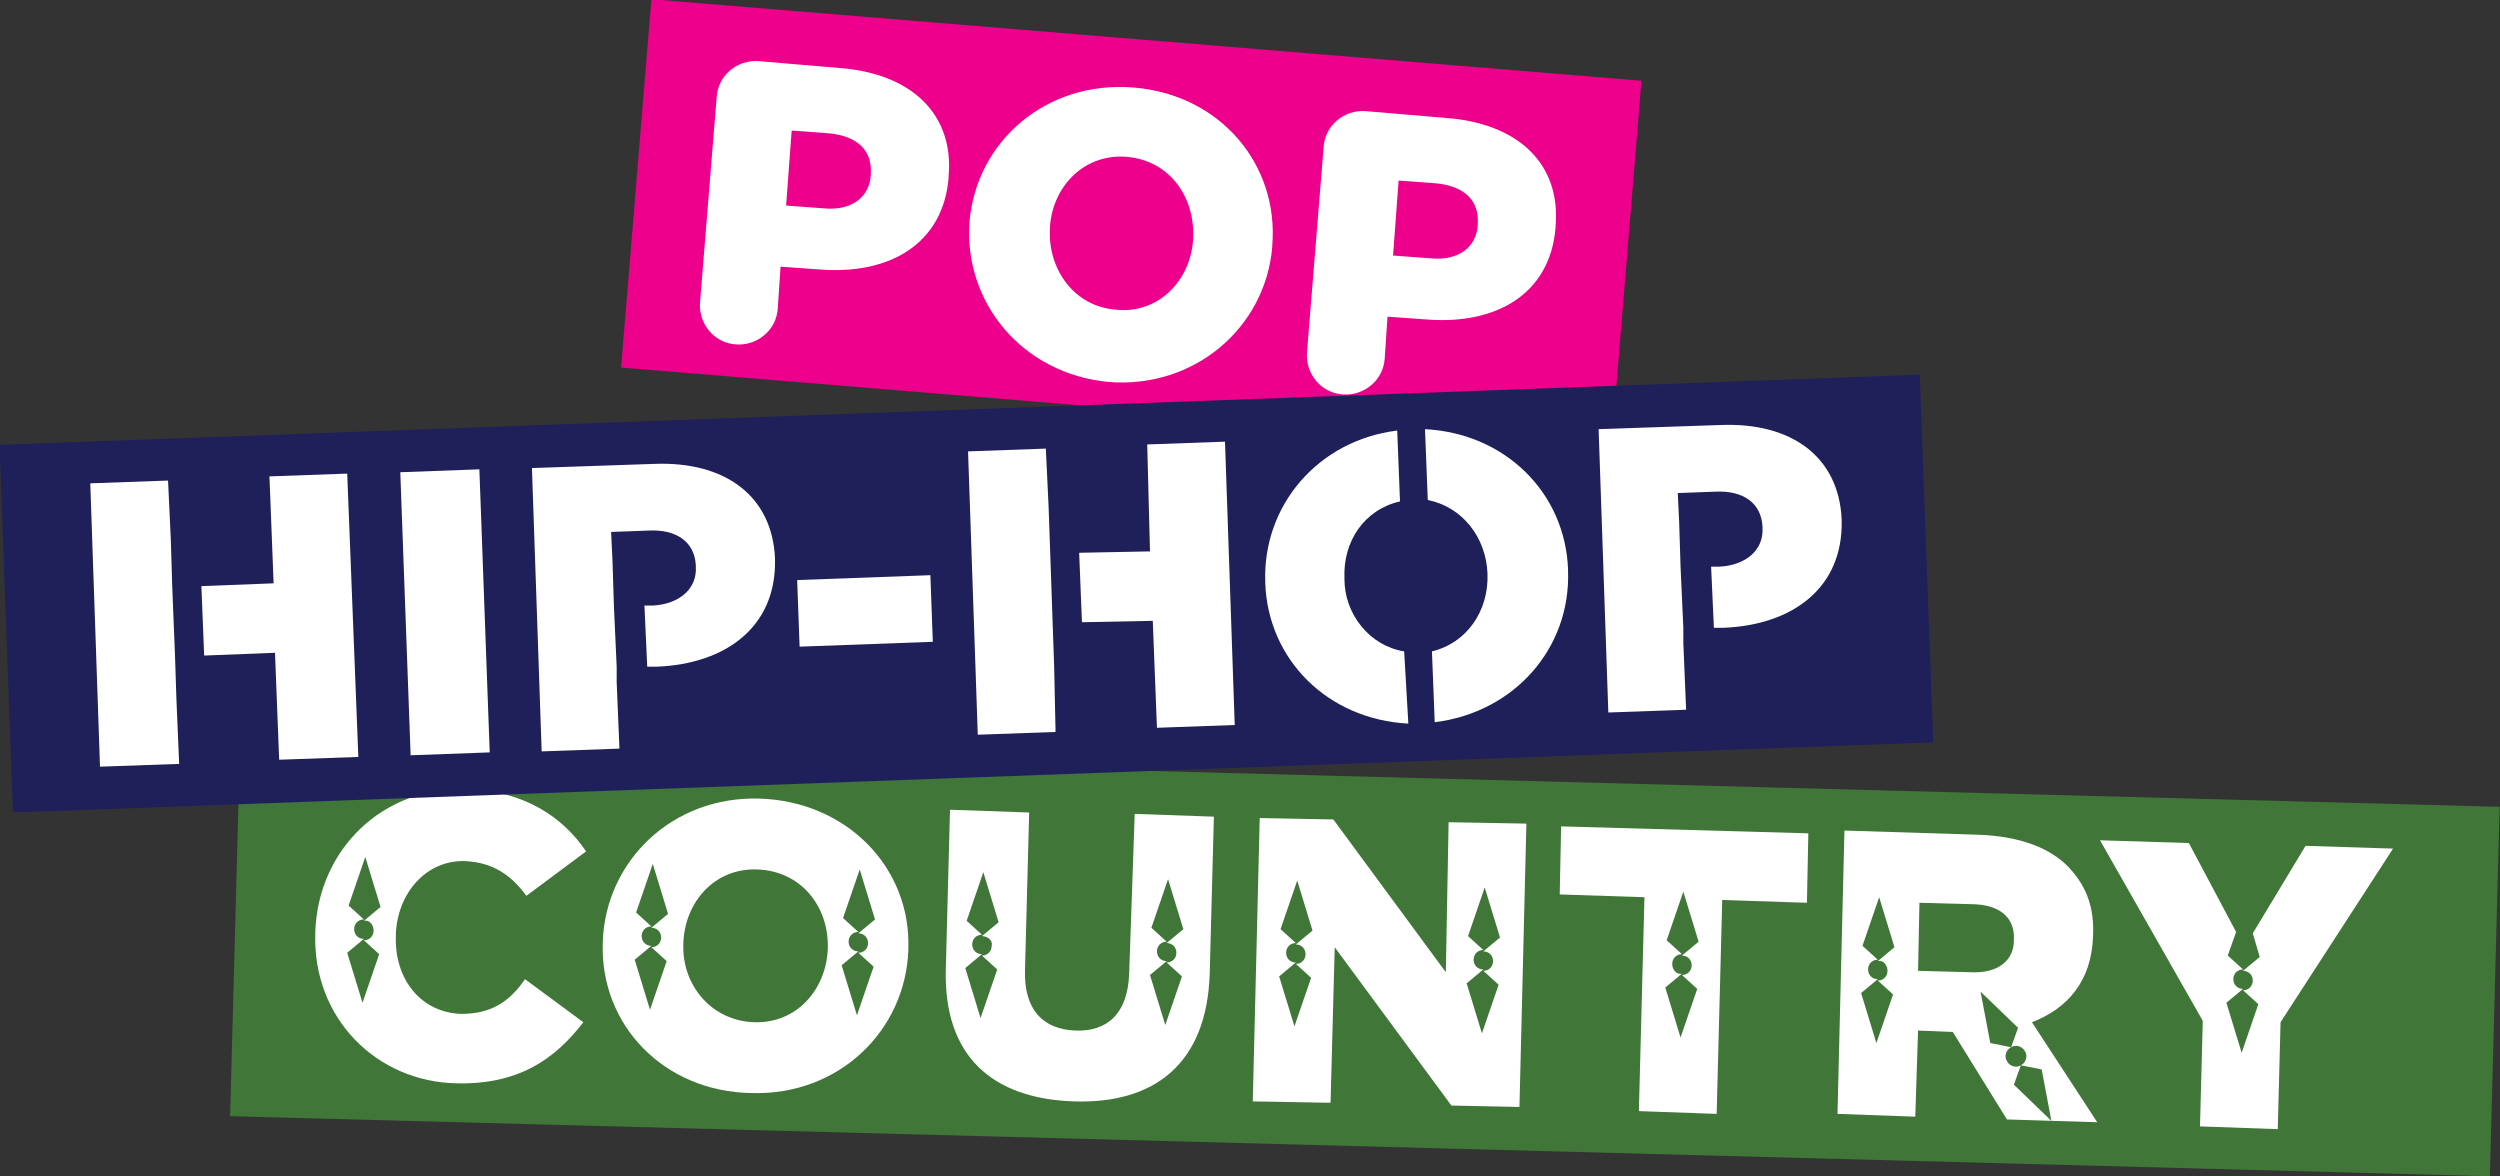<?xml version="1.0" encoding="utf-8"?>
<!-- Generator: Adobe Illustrator 22.1.0, SVG Export Plug-In . SVG Version: 6.00 Build 0)  -->
<svg version="1.1" id="Layer_1" xmlns="http://www.w3.org/2000/svg" xmlns:xlink="http://www.w3.org/1999/xlink" x="0px" y="0px"
	 viewBox="0 0 180 84.7" style="enable-background:new 0 0 180 84.7;" xml:space="preserve">
<rect x="0" y="0" width="180" height="84.7" fill="#333333" stroke="none"/>
<style type="text/css">
	.st0{fill:#EC008C;}
	.st1{fill:#FFFFFF;}
	.st2{fill:#407638;}
	.st3{fill:#1F2059;}
</style>
<g>
	<g>
		
			<rect x="68.2" y="-19.6" transform="matrix(8.206625e-02 -0.997 0.997 8.206625e-02 58.663 96.069)" class="st0" width="26.6" height="71.5"/>
		<g>
			<path class="st1" d="M51.6,7c0.1-1.6,1.5-2.7,3-2.6l5.9,0.5c5.1,0.4,8.2,3.3,7.8,7.8v0.1c-0.4,4.8-4.3,7-9.3,6.6l-2.8-0.2l-0.2,3
				c-0.1,1.6-1.5,2.7-3,2.6l0,0c-1.6-0.1-2.7-1.5-2.6-3L51.6,7z M59.3,15c2,0.2,3.3-0.8,3.4-2.4v-0.1c0.1-1.7-1-2.7-3-2.9L57,9.4
				l-0.4,5.4L59.3,15z"/>
			<path class="st1" d="M69.8,16L69.8,16c0.5-5.9,5.6-10.2,11.8-9.7c6.3,0.5,10.5,5.6,10,11.4v0.1C91.1,23.6,86,28,79.8,27.5
				C73.6,26.9,69.4,21.8,69.8,16z M85.9,17.3L85.9,17.3c0.2-3-1.6-5.7-4.7-6s-5.4,2.1-5.6,5v0.1c-0.2,2.9,1.7,5.7,4.8,5.9
				C83.4,22.6,85.7,20.2,85.9,17.3z"/>
			<path class="st1" d="M95.3,10.6c0.1-1.6,1.5-2.7,3-2.6l5.9,0.5c5.1,0.4,8.2,3.3,7.8,7.8v0.1c-0.4,4.8-4.3,7-9.3,6.6l-2.8-0.2
				l-0.2,3c-0.1,1.6-1.5,2.7-3,2.6l0,0c-1.6-0.1-2.7-1.5-2.6-3L95.3,10.6z M103,18.6c2,0.2,3.3-0.8,3.4-2.4v-0.1
				c0.1-1.7-1-2.7-3-2.9l-2.7-0.2l-0.4,5.4L103,18.6z"/>
		</g>
	</g>
	
		<rect x="85" y="-12.1" transform="matrix(2.657546e-02 -1 1 2.657546e-02 26.41 165.688)" class="st2" width="26.6" height="162.7"/>
	<g>
		<path class="st1" d="M33.2,73c-2.9-0.1-4.8-2.5-4.7-5.6v-0.1c0.1-3,2.2-5.4,5-5.3c2,0.1,3.3,1,4.4,2.5l4.3-3.2
			c-1.7-2.5-4.4-4.3-8.5-4.5c-6.2-0.2-10.8,4.4-11,10.3v0.1c-0.2,6.1,4.4,10.7,10.2,10.8c4.5,0.1,7.1-1.8,9.1-4.4l-4.2-3.1
			C36.7,72.1,35.4,73,33.2,73z M26.9,67c0,0.4-0.3,0.7-0.7,0.7l1.1,1l-1.2,3.5L25,68.6l1.2-1c-0.4,0-0.7-0.3-0.7-0.7
			s0.3-0.7,0.7-0.7l-1.1-1l1.2-3.5l1.1,3.6l-1.2,1C26.6,66.2,26.9,66.6,26.9,67z"/>
		<path class="st1" d="M54.7,57.5c-6.3-0.2-11.1,4.5-11.3,10.3v0.1c-0.2,5.9,4.4,10.7,10.7,10.8c6.3,0.2,11.1-4.5,11.3-10.3v-0.1
			C65.6,62.5,61,57.7,54.7,57.5z M47.6,67.5c0,0.4-0.3,0.7-0.7,0.7l1.1,1l-1.2,3.5l-1.1-3.6l1.2-1c-0.4,0-0.7-0.3-0.7-0.7
			s0.3-0.7,0.7-0.7l-1.1-1l1.2-3.5l1.1,3.6l-1.2,1C47.3,66.8,47.6,67.1,47.6,67.5z M59.6,68.3c-0.1,2.9-2.2,5.4-5.3,5.3
			c-3.1-0.1-5.2-2.7-5.1-5.6v-0.1c0.1-2.9,2.2-5.4,5.3-5.3C57.7,62.7,59.7,65.3,59.6,68.3L59.6,68.3z M62.5,67.9
			c0,0.4-0.3,0.7-0.7,0.7l1.1,1l-1.2,3.5l-1.1-3.6l1.2-1c-0.4,0-0.7-0.3-0.7-0.7s0.3-0.7,0.7-0.7l-1.1-1l1.2-3.5l1.1,3.6l-1.2,1
			C62.2,67.2,62.5,67.5,62.5,67.9z"/>
		<path class="st1" d="M81.3,70.1c-0.1,2.9-1.6,4.2-3.9,4.1c-2.3-0.1-3.7-1.5-3.6-4.4l0.3-11.3l-5.7-0.2l-0.3,11.4
			c-0.2,6.4,3.4,9.4,9.2,9.6c5.8,0.2,9.6-2.7,9.8-9.2l0.3-11.3l-5.7-0.2L81.3,70.1z M71.4,68.1c0,0.4-0.3,0.7-0.7,0.7l1.1,1
			l-1.2,3.5l-1.1-3.6l1.2-1c-0.4,0-0.7-0.3-0.7-0.7s0.3-0.7,0.7-0.7l-1.1-1l1.2-3.5l1.1,3.6l-1.2,1C71.1,67.4,71.5,67.7,71.4,68.1z
			 M83.3,68.5c0-0.4,0.3-0.7,0.7-0.7l-1.1-1l1.2-3.5l1.1,3.6l-1.2,1c0.4,0,0.7,0.3,0.7,0.7s-0.3,0.7-0.7,0.7l1.1,1l-1.2,3.5
			l-1.1-3.6l1.2-1C83.6,69.2,83.3,68.9,83.3,68.5z"/>
		<path class="st1" d="M104.1,70L96,59l-5.3-0.1l-0.5,20.4l5.6,0.1l0.3-11.2l8.4,11.4l4.9,0.1l0.5-20.4l-5.6-0.1L104.1,70z M94,68.7
			c0,0.4-0.3,0.7-0.7,0.7l1.1,1l-1.2,3.5l-1.1-3.6l1.2-1c-0.4,0-0.7-0.3-0.7-0.7s0.3-0.7,0.7-0.7l-1.1-1l1.2-3.5l1.1,3.6l-1.2,1
			C93.7,68,94,68.3,94,68.7z M106.1,69.1c0-0.4,0.3-0.7,0.7-0.7l-1.1-1l1.2-3.5l1.1,3.6l-1.2,1c0.4,0,0.7,0.3,0.7,0.7
			s-0.3,0.7-0.7,0.7l1.1,1l-1.2,3.5l-1.1-3.6l1.2-1C106.4,69.8,106.1,69.5,106.1,69.1z"/>
		<path class="st1" d="M112.3,64.4l6.1,0.2L118,80l5.6,0.2l0.4-15.4l6.1,0.2l0.1-5l-17.8-0.5L112.3,64.4z M120.4,69.4
			c0-0.4,0.3-0.7,0.7-0.7l-1.1-1l1.2-3.5l1.1,3.6l-1.2,1c0.4,0,0.7,0.3,0.7,0.7s-0.3,0.7-0.7,0.7l1.1,1l-1.2,3.5l-1.1-3.6l1.2-1
			C120.7,70.2,120.4,69.8,120.4,69.4z"/>
		<path class="st1" d="M150.7,67.4L150.7,67.4c0.1-2.1-0.5-3.6-1.7-4.9c-1.3-1.4-3.5-2.3-6.6-2.4l-9.6-0.3l-0.5,20.4l5.6,0.2
			l0.2-6.2l2.5,0.1l3.9,6.3l3.2,0.1l-2.7-2.6l0.5-1.4c-0.3,0.2-0.8,0.1-1-0.3c-0.2-0.3-0.1-0.8,0.3-1l-1.5-0.3l-0.7-3.7l2.7,2.6
			l-0.5,1.4c0.3-0.2,0.8-0.1,1,0.3c0.2,0.3,0.1,0.8-0.3,1L147,77l0.7,3.7l3.3,0.1l-4.7-7.2C148.9,72.6,150.6,70.6,150.7,67.4z
			 M135.9,69.9c0,0.4-0.3,0.7-0.7,0.7l1.1,1l-1.2,3.5l-1.1-3.6l1.2-1c-0.4,0-0.7-0.3-0.7-0.7s0.3-0.7,0.7-0.7l-1.1-1l1.2-3.5
			l1.1,3.6l-1.2,1C135.6,69.1,135.9,69.5,135.9,69.9z M145,67.7c0,1.5-1.2,2.4-3.1,2.3l-3.8-0.1l0.1-4.9l3.7,0.1
			C143.9,65.1,145.1,66,145,67.7L145,67.7z"/>
		<path class="st1" d="M166,60.9l-3.8,6.3l0.5,1.7l-1.2,1c0.4,0,0.7,0.3,0.7,0.7s-0.3,0.7-0.7,0.7l1.1,1l-1.2,3.5l-1.1-3.6l1.2-1
			c-0.4,0-0.7-0.3-0.7-0.7s0.3-0.7,0.7-0.7l-1.1-1l0.6-1.7l-3.4-6.4l-6.4-0.2l7.4,13l-0.2,7.6l5.6,0.2l0.2-7.7l8.1-12.5L166,60.9z"
			/>
	</g>
	
		<rect x="0.4" y="29.5" transform="matrix(0.999 -3.649224e-02 3.649224e-02 0.999 -1.513 2.57)" class="st3" width="138.4" height="26.5"/>
	<g>
		<polygon class="st1" points="12.7,50.3 12.6,47.2 12.4,42.2 12.3,38.9 12.1,34.6 6.5,34.8 7.2,55.2 12.9,55 		"/>
		<polygon class="st1" points="19.8,47 20.1,54.7 25.8,54.5 25,34.1 19.4,34.3 19.7,42 14.5,42.2 14.7,47.2 		"/>
		
			<rect x="29.2" y="33.9" transform="matrix(0.999 -3.649224e-02 3.649224e-02 0.999 -1.587 1.2)" class="st1" width="5.7" height="20.4"/>
		<path class="st1" d="M44.4,49.1V48l-0.2-4.4l-0.1-3.2L44,38.3l2.7-0.1c2-0.1,3.3,0.8,3.4,2.5v0.1c0.1,1.6-1.2,2.7-3.1,2.8h-0.6
			l0.2,4.4h0.7c5-0.2,8.6-2.9,8.5-7.7v-0.1c-0.2-4.5-3.6-7-8.7-6.8l-8.8,0.3L39,54.1l5.6-0.2L44.4,49.1z"/>
		
			<rect x="57.5" y="41.6" transform="matrix(0.999 -3.649224e-02 3.649224e-02 0.999 -1.564 2.304)" class="st1" width="9.6" height="4.8"/>
		<polygon class="st1" points="83,44.7 83.3,52.4 88.9,52.2 88.2,31.8 82.6,32 82.8,39.7 77.7,39.8 77.9,44.8 		"/>
		<polygon class="st1" points="75.9,48 75.9,48 75.5,36.5 75.5,36.5 75.3,32.3 69.7,32.5 70.4,52.9 76,52.7 		"/>
		<path class="st1" d="M101.1,46.9c-2.5-0.4-4.3-2.7-4.3-5.2v-0.1c-0.1-2.6,1.4-4.9,4-5.5l-0.2-5.1c-5.7,0.7-9.7,5.4-9.5,10.9V42
			c0.2,5.5,4.5,9.8,10.3,10.1L101.1,46.9z"/>
		<path class="st1" d="M107.1,41.3L107.1,41.3c0.1,2.7-1.5,5-4,5.6l0.2,5.1c5.7-0.7,9.8-5.3,9.6-10.9V41c-0.2-5.5-4.5-9.8-10.3-10.1
			l0.2,5.1C105.3,36.5,107,38.7,107.1,41.3z"/>
		<path class="st1" d="M121.2,46.3v-1.1l-0.2-4.4l-0.1-3.2l-0.1-2.1l2.7-0.1c2-0.1,3.3,0.8,3.4,2.5V38c0.1,1.6-1.2,2.7-3.1,2.8h-0.6
			l0.2,4.4h0.7c5-0.2,8.6-2.9,8.5-7.7v-0.1c-0.2-4.5-3.6-7-8.7-6.8l-8.8,0.3l0.7,20.4l5.6-0.2L121.2,46.3z"/>
	</g>
</g>
</svg>
